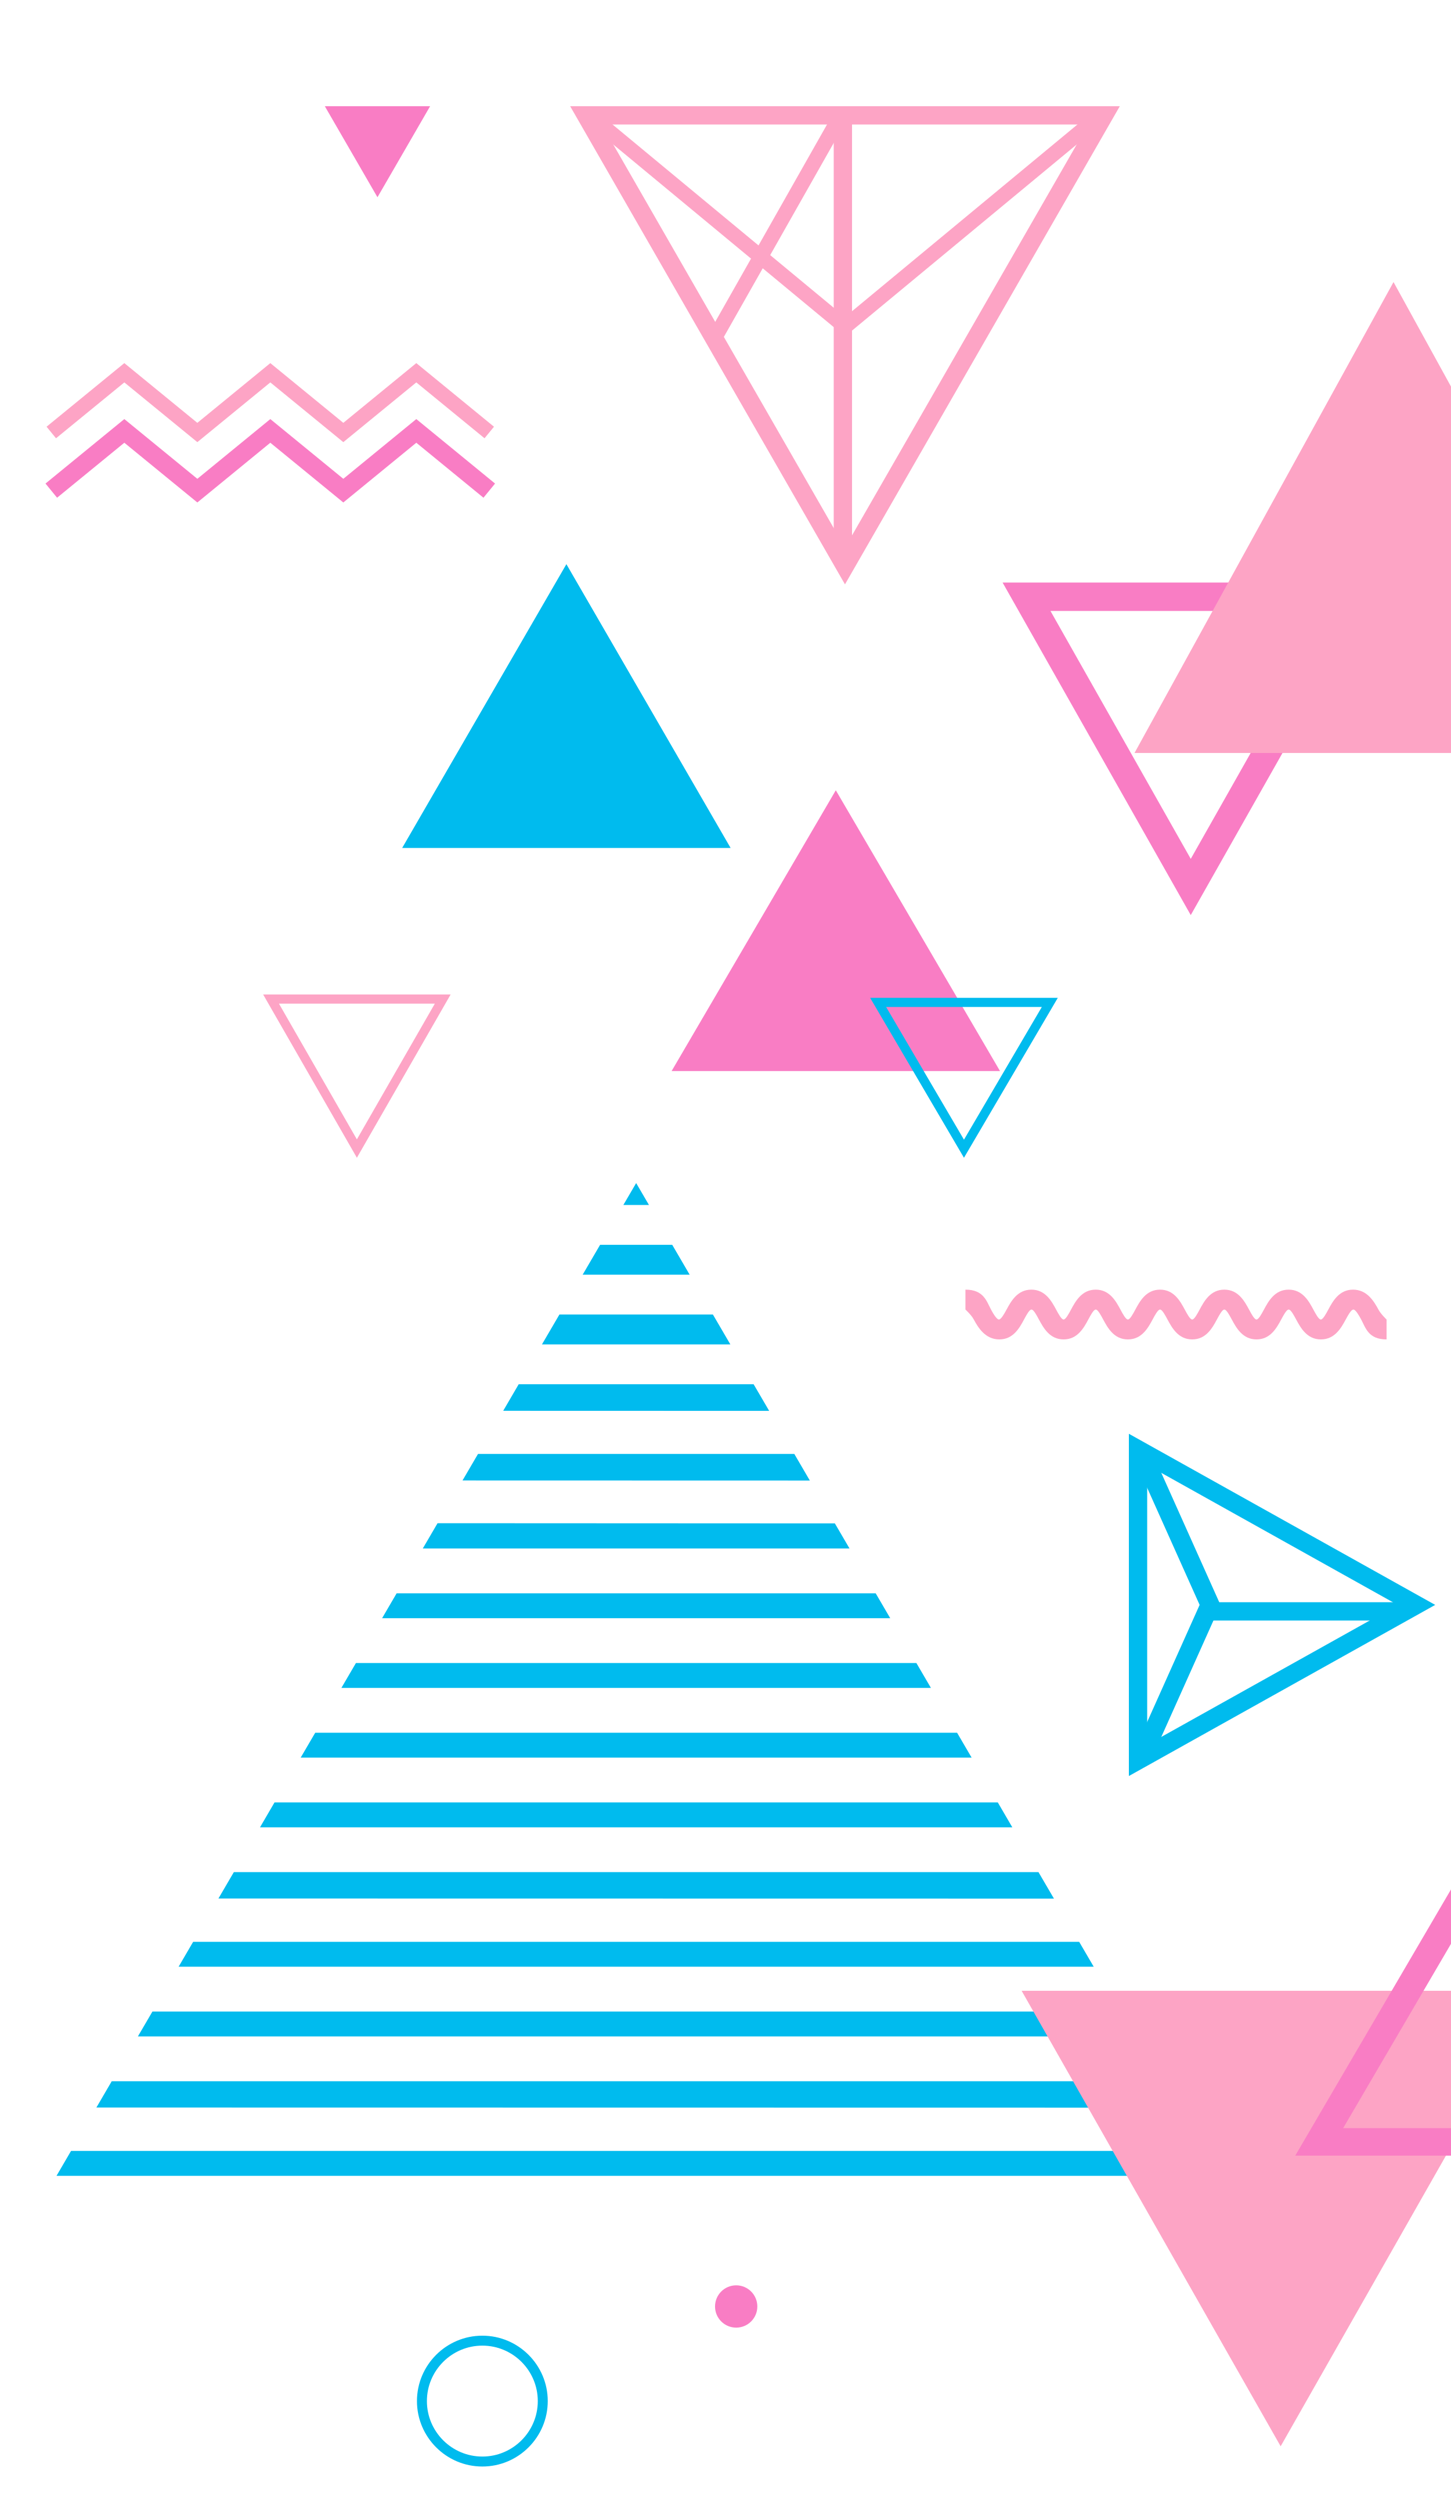 <?xml version="1.0" encoding="utf-8"?>
<!-- Generator: Adobe Illustrator 16.0.0, SVG Export Plug-In . SVG Version: 6.00 Build 0)  -->
<!DOCTYPE svg PUBLIC "-//W3C//DTD SVG 1.1//EN" "http://www.w3.org/Graphics/SVG/1.1/DTD/svg11.dtd">
<svg version="1.1" id="Calque_1" xmlns="http://www.w3.org/2000/svg" xmlns:xlink="http://www.w3.org/1999/xlink" x="0px" y="0px"
	 width="432px" height="744px" viewBox="0 0 432 744" enable-background="new 0 0 432 744" xml:space="preserve">
<polygon fill="#F97DC4" points="112.38,58.71 104.541,45.157 96.702,31.606 112.38,31.606 128.061,31.606 120.224,45.157 "/>
<polygon fill="#F97DC4" points="248.84,235.207 224.395,276.998 199.949,318.787 248.84,318.787 297.735,318.787 273.29,276.998 "/>
<polygon fill="#00BBEE" points="168.63,167.913 144.185,210.148 119.736,252.38 168.63,252.38 217.523,252.38 193.08,210.148 "/>
<g>
	<g>
		<path fill="#F97DC4" d="M354.518,272.361l56.023-98.972H298.496L354.518,272.361z M354.518,255.624l-41.763-73.78h83.527
			L354.518,255.624z"/>
	</g>
</g>
<g>
	<path fill="#FDA4C5" d="M106.253,344.587l-27.908-48.598h55.821L106.253,344.587z M83.051,298.715l23.202,40.399l23.207-40.399
		H83.051z"/>
</g>
<g>
	<path fill="#00BBEE" d="M286.998,344.587l-27.936-47.604h55.875L286.998,344.587z M263.822,299.708l23.176,39.495l23.181-39.495
		H263.822z"/>
</g>
<g>
	<g>
		<path fill="#00BBEE" d="M336.096,528.6V426.735l91.201,50.933L336.096,528.6z M341.547,436.022v83.288l74.57-41.643
			L341.547,436.022z"/>
	</g>
	<g>
		<polygon fill="#00BBEE" points="342.3,524.66 337.137,522.348 357.158,477.668 337.137,432.985 342.3,430.675 363.357,477.668 		
			"/>
	</g>
	<g>
		<rect x="360.626" y="476.872" fill="#00BBEE" width="57.237" height="5.451"/>
	</g>
</g>
<g>
	<path fill="#00BBEE" d="M143.608,734.112c-10.734,0-19.471-8.736-19.471-19.474s8.736-19.468,19.471-19.468
		s19.471,8.73,19.471,19.468S154.343,734.112,143.608,734.112z M143.608,698.131c-9.101,0-16.508,7.405-16.508,16.508
		c0,9.104,7.407,16.508,16.508,16.508s16.505-7.404,16.505-16.508C160.113,705.536,152.709,698.131,143.608,698.131z"/>
</g>
<path fill="#F97DC4" d="M225.478,686.478c0-3.476-2.819-6.296-6.3-6.296c-3.477,0-6.293,2.82-6.293,6.296
	c0,3.482,2.816,6.298,6.293,6.298C222.658,692.775,225.478,689.96,225.478,686.478z"/>
<g>
	<path fill="#FDA4C5" d="M412.816,398.652c-5.451,0-6.229-3.469-7.597-6c-0.694-1.288-1.655-2.891-2.284-2.891
		c-0.631,0-1.543,1.603-2.235,2.891c-1.368,2.531-3.264,6-7.432,6c-4.163,0-6.045-3.469-7.41-6c-0.692-1.288-1.56-2.891-2.186-2.891
		c-0.623,0-1.487,1.603-2.183,2.891c-1.365,2.531-3.233,6-7.396,6s-6.031-3.469-7.397-6c-0.691-1.288-1.557-2.891-2.18-2.891
		c-0.62,0-1.479,1.603-2.172,2.886c-1.362,2.534-3.231,6.005-7.392,6.005c-4.165,0-6.031-3.469-7.396-6
		c-0.692-1.288-1.555-2.891-2.178-2.891s-1.485,1.603-2.177,2.891c-1.366,2.531-3.231,6-7.397,6c-4.163,0-6.031-3.469-7.396-6
		c-0.692-1.288-1.552-2.891-2.175-2.891c-0.62,0-1.482,1.603-2.175,2.891c-1.362,2.529-3.229,6-7.389,6
		c-4.163,0-6.031-3.469-7.397-6c-0.691-1.288-1.552-2.891-2.174-2.891c-0.623,0-1.48,1.603-2.173,2.886
		c-1.362,2.534-3.23,6.005-7.394,6.005s-6.293-3.471-7.655-6.005c-0.692-1.283-2.438-2.886-2.438-2.886v-5.925
		c5.451,0,6.293,3.469,7.655,6.005c0.692,1.283,1.688,2.886,2.308,2.886s1.547-1.603,2.238-2.886
		c1.363-2.534,3.264-6.005,7.424-6.005c4.163,0,6.05,3.469,7.413,6.005c0.692,1.283,1.56,2.886,2.183,2.886s1.485-1.603,2.177-2.886
		c1.363-2.534,3.231-6.005,7.395-6.005s6.031,3.469,7.397,6.005c0.691,1.283,1.554,2.886,2.177,2.886s1.485-1.603,2.178-2.886
		c1.365-2.536,3.233-6.005,7.396-6.005s6.031,3.469,7.397,6.005c0.691,1.283,1.554,2.886,2.177,2.886c0.62,0,1.48-1.603,2.172-2.886
		c1.363-2.534,3.229-6.005,7.392-6.005s6.031,3.469,7.399,6.005c0.692,1.283,1.555,2.886,2.178,2.886s1.485-1.603,2.177-2.886
		c1.363-2.536,3.231-6.005,7.397-6.005c4.165,0,6.034,3.469,7.396,6.005c0.692,1.283,1.555,2.886,2.183,2.886
		c0.629,0,1.493-1.603,2.188-2.891c1.365-2.531,3.236-6,7.404-6c4.166,0,6.229,3.469,7.597,6c0.695,1.288,2.38,2.891,2.38,2.891
		V398.652z"/>
</g>
<g>
	<g>
		<g>
			<path fill="#FDA4C5" d="M251.571,173.929L169.745,31.606H333.4L251.571,173.929z M179.168,37.058l72.403,125.937l72.407-125.937
				H179.168z"/>
		</g>
		<g>
			<polygon fill="#FDA4C5" points="251.571,100.132 173.038,35.104 175.875,31.676 251.571,94.362 327.273,31.676 330.108,35.104 
							"/>
		</g>
		<g>
			
				<rect x="229.545" y="28.358" transform="matrix(0.87 0.493 -0.493 0.87 63.145 -105.449)" fill="#FDA4C5" width="4.447" height="77.599"/>
		</g>
		<g>
			<rect x="248.221" y="34.332" fill="#FDA4C5" width="5.451" height="130.828"/>
		</g>
	</g>
</g>
<g>
	<g>
		<polygon fill="#F97DC4" points="102.215,149.553 80.481,131.772 58.754,149.553 37.014,131.77 16.994,148.139 13.545,143.92 
			37.014,124.729 58.754,142.51 80.481,124.729 102.215,142.51 123.945,124.727 147.39,143.92 143.939,148.139 123.945,131.772 		
			"/>
	</g>
</g>
<g>
	<polygon fill="#FDA4C5" points="102.215,131.597 80.481,113.815 58.754,131.597 37.014,113.815 16.678,130.446 13.861,127.003 
		37.014,108.072 58.754,125.853 80.481,108.072 102.215,125.853 123.945,108.072 147.072,127.005 144.257,130.444 123.945,113.815 	
		"/>
</g>
<g>
	<g>
		<polygon fill="#00BBEE" points="16.828,647.592 21.15,640.182 357.646,640.182 361.973,647.592 		"/>
		<polygon fill="#00BBEE" points="345.531,619.438 350.128,627.31 28.699,627.264 33.267,619.438 		"/>
		<polygon fill="#00BBEE" points="333.413,598.693 337.74,606.101 41.055,606.101 45.386,598.693 		"/>
		<polygon fill="#00BBEE" points="321.299,577.948 325.627,585.358 53.177,585.358 57.505,577.948 		"/>
		<polygon fill="#00BBEE" points="309.181,557.202 313.791,565.089 65.032,565.055 69.621,557.202 		"/>
		<polygon fill="#00BBEE" points="77.409,543.867 81.731,536.457 297.072,536.457 301.393,543.867 		"/>
		<polygon fill="#00BBEE" points="89.522,523.122 93.851,515.712 284.948,515.712 289.276,523.122 		"/>
		<polygon fill="#00BBEE" points="101.641,502.376 102.68,500.593 105.969,494.969 272.832,494.969 276.119,500.593 277.16,502.376 
					"/>
		<polygon fill="#00BBEE" points="113.758,481.631 118.085,474.224 260.719,474.224 265.044,481.631 		"/>
		<polygon fill="#00BBEE" points="125.871,460.886 130.271,453.353 248.56,453.409 252.928,460.886 		"/>
		<polygon fill="#00BBEE" points="137.702,440.633 142.317,432.735 236.486,432.735 241.112,440.659 		"/>
		<polygon fill="#00BBEE" points="149.818,419.896 154.431,411.99 224.37,411.99 229.002,419.919 		"/>
		<polygon fill="#00BBEE" points="161.354,400.135 166.553,391.244 212.252,391.244 217.444,400.135 		"/>
		<polygon fill="#00BBEE" points="173.473,379.389 178.663,370.499 200.141,370.499 205.331,379.389 		"/>
		<polygon fill="#00BBEE" points="193.215,358.644 185.586,358.644 189.4,352.117 		"/>
	</g>
</g>
<g>
	<defs>
		<rect id="SVGID_1_" x="325.627" y="45.158" width="106.373" height="261.842"/>
	</defs>
	<clipPath id="SVGID_2_">
		<use xlink:href="#SVGID_1_"  overflow="visible"/>
	</clipPath>
	<polygon clip-path="url(#SVGID_2_)" fill="#FDA4C5" points="414.888,83.948 376.327,154.029 337.77,224.114 414.888,224.114 
		492.006,224.114 453.442,154.029 	"/>
</g>
<g>
	<defs>
		<rect id="SVGID_3_" x="277.16" y="482" width="154.84" height="246.092"/>
	</defs>
	<clipPath id="SVGID_4_">
		<use xlink:href="#SVGID_3_"  overflow="visible"/>
	</clipPath>
	<polygon clip-path="url(#SVGID_4_)" fill="#FDA4C5" points="381.281,728.092 419.842,660.31 458.399,592.523 381.281,592.523 
		304.163,592.523 342.727,660.31 	"/>
	<g clip-path="url(#SVGID_4_)">
		<g>
			<path fill="#F97DC4" d="M497.673,641.584H385.628l56.023-95.726L497.673,641.584z M399.887,633.407h83.527l-41.763-71.36
				L399.887,633.407z"/>
		</g>
	</g>
</g>
</svg>
